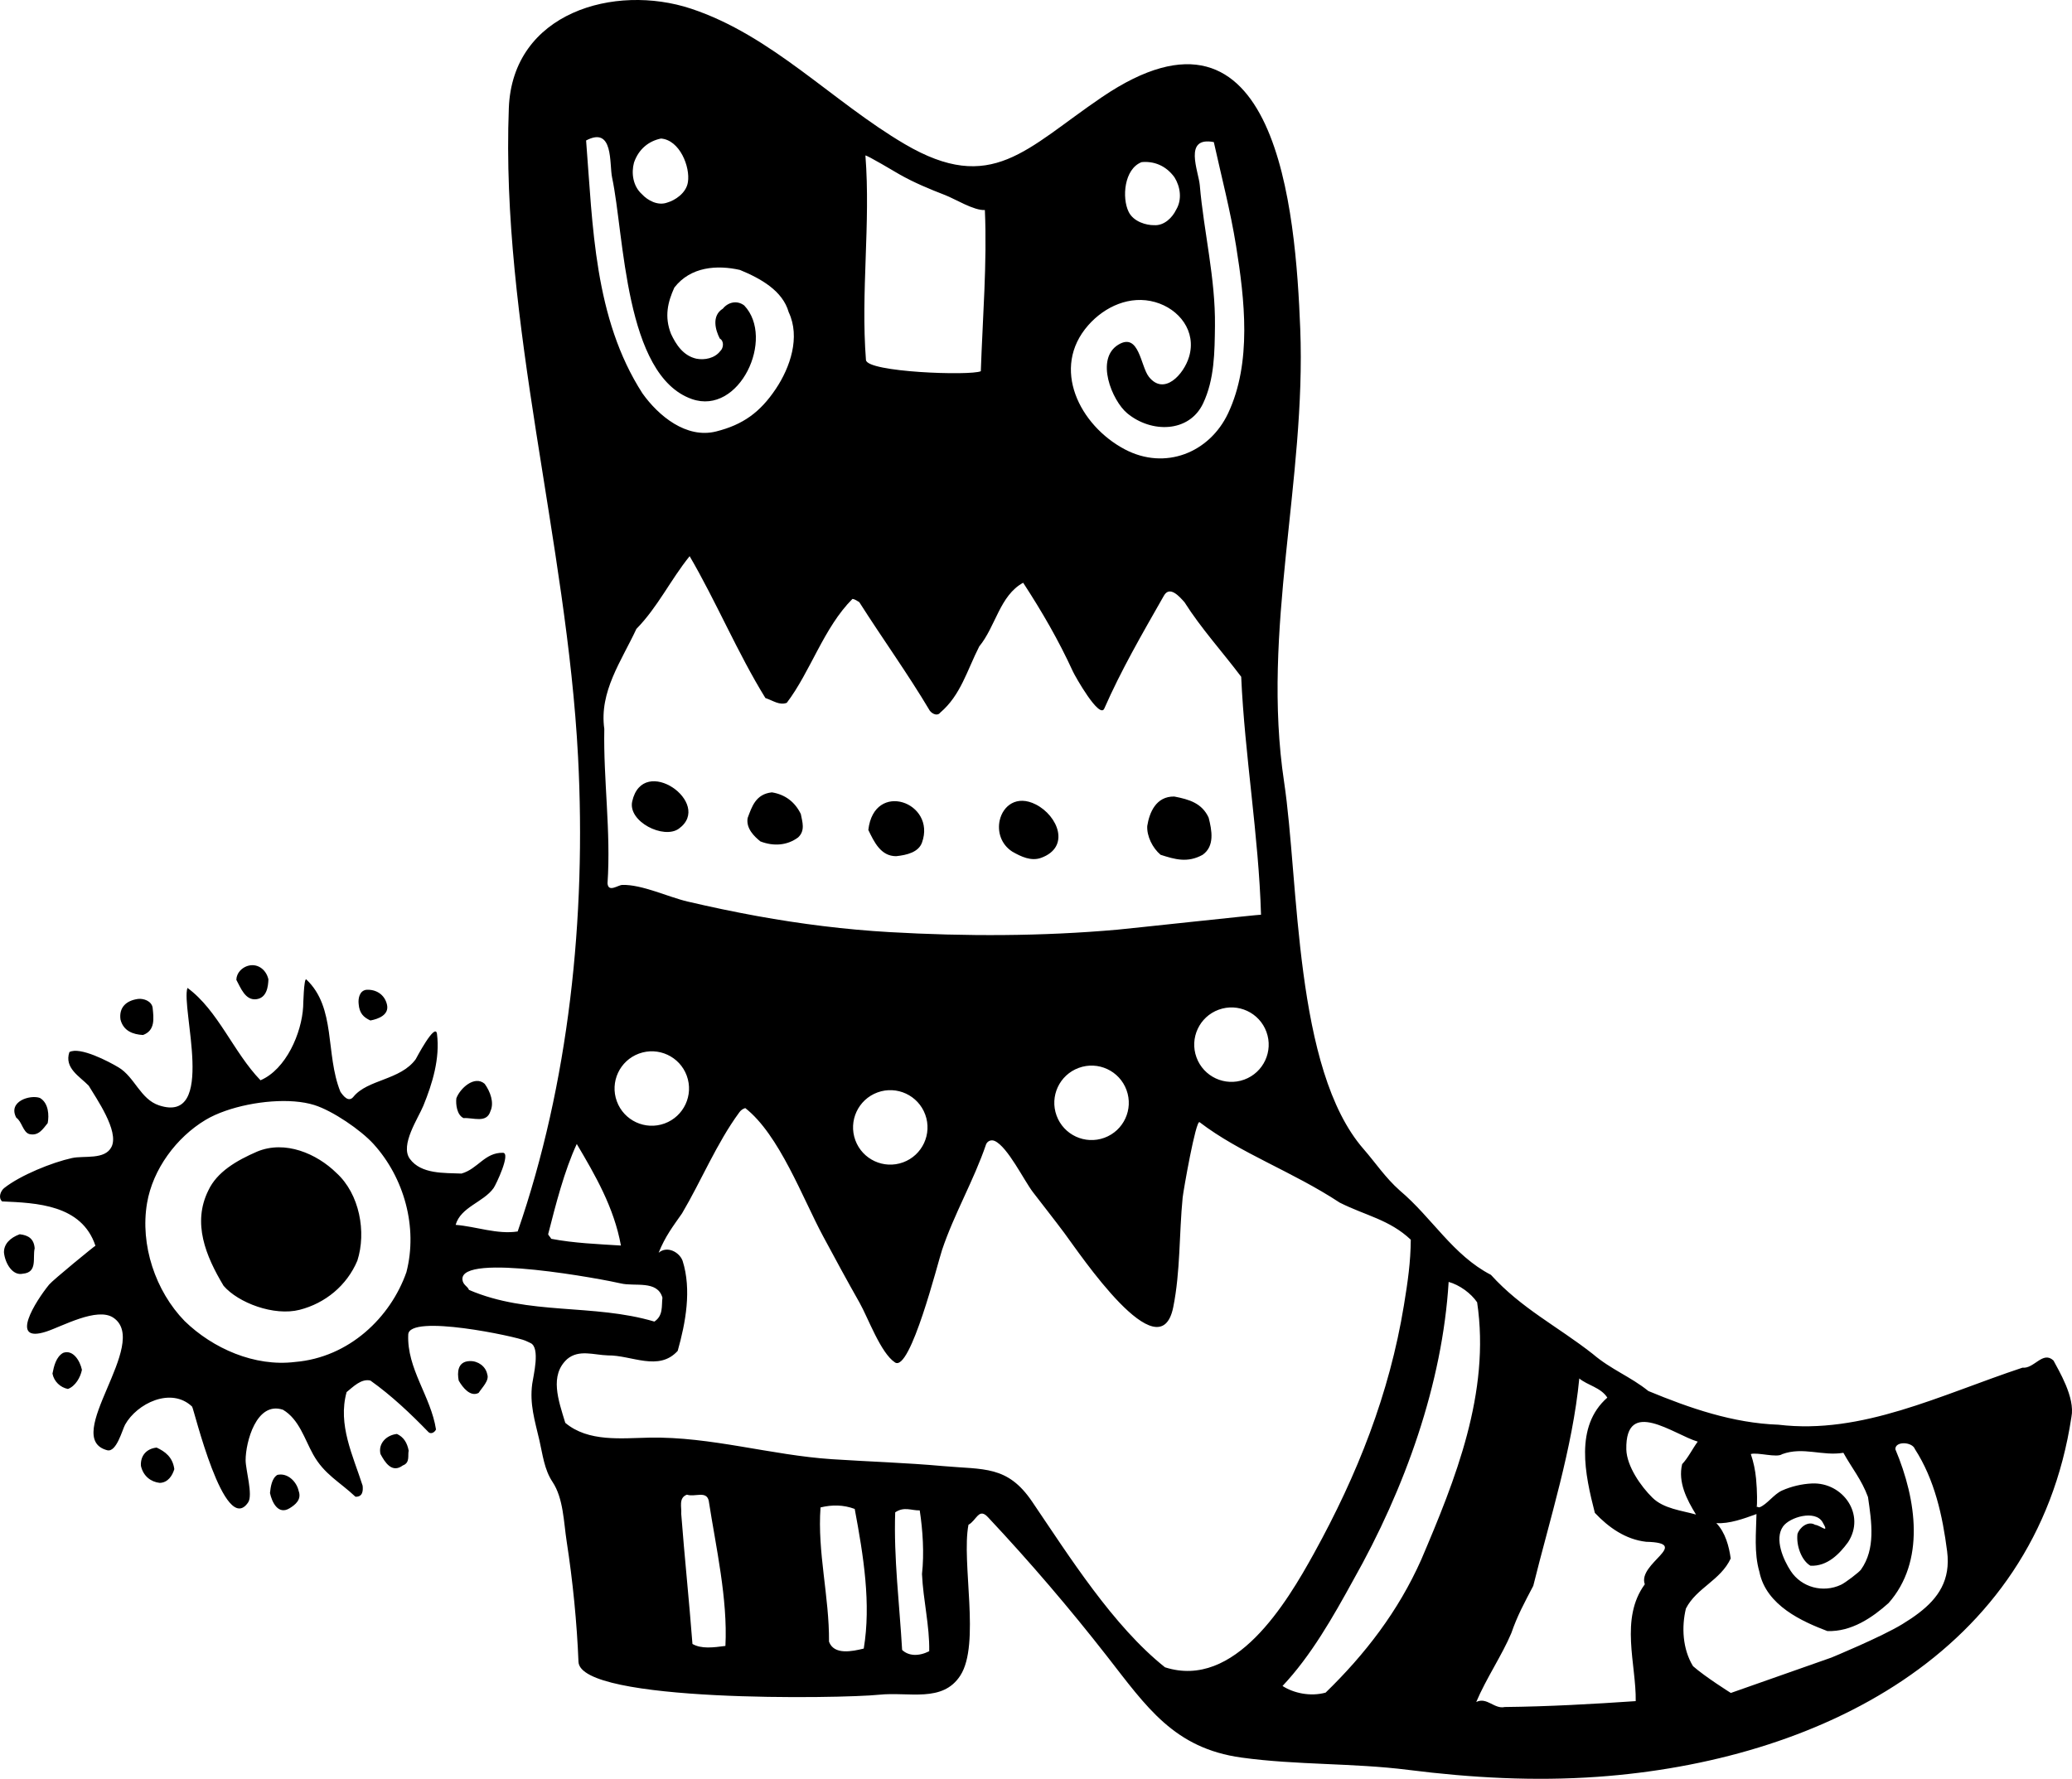 <?xml version="1.0" encoding="utf-8"?>
<!-- Generator: Adobe Illustrator 17.0.0, SVG Export Plug-In . SVG Version: 6.00 Build 0)  -->
<!DOCTYPE svg PUBLIC "-//W3C//DTD SVG 1.1//EN" "http://www.w3.org/Graphics/SVG/1.1/DTD/svg11.dtd">
<svg version="1.1" id="Layer_1" xmlns="http://www.w3.org/2000/svg" xmlns:xlink="http://www.w3.org/1999/xlink" x="0px" y="0px"
	 width="216px" height="185.485px" viewBox="0 0 216 185.485" enable-background="new 0 0 216 185.485" xml:space="preserve">
<path d="M214.072,141.867c-1.114-1.053-2.013,0.881-3.235,0.744c-8.6,2.854-16.728,6.997-25.441,5.947
	c-4.737-0.164-9.253-1.728-13.557-3.512c-1.87-1.509-3.888-2.233-5.802-3.87c-3.686-2.889-7.429-4.732-10.612-8.244
	c-3.969-2.054-6.121-5.944-9.503-8.796c-1.517-1.348-2.516-2.879-3.772-4.32c-7.253-8.315-6.717-27.824-8.288-38.288
	c-2.377-15.828,2.306-31.418,1.684-47.254c-0.481-12.231-2.38-36.557-20.671-24.146c-7.921,5.374-11.482,10.229-20.563,4.895
	C86.777,10.597,80.47,3.691,72.025,0.899c-7.932-2.622-18.6,0.388-18.981,10.369c-0.855,22.372,6.042,45.19,7.216,67.642
	c0.876,16.775-0.967,34.105-6.294,49.498c-2.145,0.329-4.335-0.522-6.466-0.689c0.526-1.865,2.893-2.352,3.953-3.832
	c0.242-0.337,1.833-3.669,0.973-3.684c-1.909-0.032-2.599,1.681-4.319,2.167c-1.784-0.078-4.211,0.079-5.385-1.54
	c-1.037-1.433,0.874-4.22,1.414-5.54c0.95-2.324,1.741-4.94,1.419-7.476c-0.165-1.291-2.192,2.595-2.219,2.634
	c-1.602,2.195-5.013,2.093-6.489,3.914c-0.503,0.621-1.045-0.057-1.362-0.525c-1.59-3.949-0.427-8.756-3.55-11.706
	c-0.261-0.247-0.327,2.772-0.331,2.844c-0.152,2.732-1.773,6.52-4.446,7.668c-2.818-2.913-4.423-7.294-7.616-9.633
	c-0.709,2.041,3.081,14.246-2.962,12.25c-1.944-0.642-2.534-2.945-4.209-3.954c-1.039-0.626-4.05-2.201-5.137-1.602
	c-0.559,1.666,1.07,2.53,2.013,3.502c0.78,1.314,3.186,4.726,2.385,6.369c-0.679,1.395-2.869,0.902-4.117,1.176
	c-2.081,0.454-5.392,1.795-7.077,3.129c-0.341,0.27-0.665,0.974-0.218,1.394c3.564,0.159,8.3,0.324,9.729,4.624
	c-0.015-0.044-4.445,3.581-4.826,4.048c-1.393,1.707-4.242,6.186-0.295,4.901c1.642-0.535,5.295-2.584,6.986-1.449
	c3.945,2.647-5.5,12.53-0.641,13.822c0.972,0.255,1.577-2.144,1.87-2.67c1.227-2.198,4.776-3.967,6.982-1.882
	c0.173,0.163,3.371,13.679,5.848,9.986c0.515-0.768-0.265-3.386-0.267-4.391c-0.004-1.86,1.119-6.197,3.895-5.264
	c1.68,0.995,2.249,3.055,3.145,4.663c1.159,2.08,2.739,2.832,4.412,4.408c0.739,0.022,0.807-0.587,0.746-1.151
	c-1.001-3.139-2.614-6.347-1.671-9.761c0.68-0.543,1.522-1.433,2.484-1.203c2.172,1.544,4.18,3.438,6.06,5.382
	c0.223,0.211,0.608,0.069,0.776-0.282c-0.535-3.458-3.051-6.337-2.894-9.902c0.099-2.176,11.267,0.209,12.217,0.644
	c0.177,0.081,0.351,0.164,0.529,0.245c1.049,0.483,0.289,3.435,0.18,4.242c-0.287,2.125,0.264,3.82,0.745,5.895
	c0.345,1.487,0.503,3.044,1.371,4.346c1.138,1.707,1.163,4.203,1.473,6.201c0.643,4.148,1.072,8.521,1.232,12.554
	c0.171,4.278,27.391,3.845,31.34,3.433c3.117-0.325,6.609,0.868,8.465-1.999c2.118-3.269,0.096-11.794,0.85-15.723
	c0.857-0.459,1.075-1.855,2.064-0.756c4.336,4.624,8.463,9.449,12.365,14.447c4.14,5.307,6.998,9.613,14.038,10.585
	c5.765,0.795,11.617,0.553,17.379,1.283c6.567,0.829,13.141,1.194,19.757,0.721c22.723-1.619,45.633-12.706,49.377-37.516
	C216.355,145.708,214.577,142.848,214.072,141.867z M42.368,132.651c-1.644,4.693-5.949,8.897-11.623,9.366
	c-4.197,0.513-8.551-1.401-11.498-4.268c-3.041-3.124-4.658-7.939-3.917-12.301c0.6-3.53,3.053-6.844,6.095-8.671
	c0.593-0.356,1.298-0.674,2.075-0.945c2.912-1.02,6.802-1.383,9.27-0.606c1.909,0.6,4.835,2.593,6.174,4.068
	C42.127,122.804,43.577,127.971,42.368,132.651z M185.789,151.627c2.194-0.8,4.177,0.228,6.379-0.14
	c0.871,1.581,1.907,2.81,2.565,4.614c0.383,2.636,0.81,5.402-0.736,7.574c-0.188,0.263-1.6,1.348-2.076,1.572
	c-1.881,0.884-4.122,0.272-5.241-1.431c-0.77-1.172-1.726-3.335-0.807-4.642c0.692-0.984,3.354-1.764,4.119-0.461
	c0.776,1.323-0.164,0.351-0.776,0.282c-0.751-0.454-1.639,0.309-1.836,0.967c-0.14,1.217,0.427,2.763,1.355,3.301
	c1.782,0.081,3.043-1.259,3.922-2.457c1.858-2.865-0.533-6.261-3.762-6.121c-1.057,0.047-2.166,0.308-3.129,0.739
	c-0.841,0.375-1.586,1.471-2.332,1.742c-0.128,0.047-0.177-0.081-0.304-0.034c0.055-0.231,0.063-1.607-0.064-2.94
	c-0.085-0.891-0.264-1.74-0.547-2.575C183.239,151.409,185.232,152.039,185.789,151.627z M176.983,150.322
	c-0.584,0.798-0.991,1.678-1.624,2.346c-0.457,1.885,0.49,3.705,1.444,5.257c-1.509-0.425-3.359-0.604-4.531-1.747
	c-1.217-1.188-2.681-3.29-2.733-5.034C169.424,145.634,174.532,149.61,176.983,150.322z M129.709,112.573
	c-2.013,0.736-4.241-0.297-4.977-2.312c-0.739-2.012,0.297-4.241,2.31-4.977c2.015-0.736,4.243,0.297,4.98,2.312
	C132.758,109.608,131.722,111.837,129.709,112.573z M119.009,16.906c1.257-0.123,2.528,0.339,3.426,1.581
	c0.604,0.96,0.825,2.314,0.167,3.394c-0.373,0.783-1.23,1.674-2.297,1.598c-0.778,0.015-2.145-0.346-2.651-1.401
	C116.947,20.634,117.178,17.62,119.009,16.906z M113.448,33.912c1.728-1.961,4.361-3.151,6.964-2.414
	c2.525,0.716,4.337,3.051,3.545,5.705c-0.548,1.84-2.606,4.099-4.192,2.084c-0.867-1.101-1.004-4.637-3.156-3.362
	c-2.482,1.471-0.685,5.855,0.904,7.172c2.525,2.09,6.461,2.017,7.903-1.026c1.195-2.519,1.206-5.359,1.24-8.092
	c0.059-4.983-1.157-9.745-1.582-14.669c-0.125-1.453-1.752-5.11,1.463-4.494c0.798,3.607,1.733,7.165,2.319,10.817
	c0.893,5.574,1.666,12.173-0.832,17.466c-1.934,4.099-6.553,5.984-10.775,3.751C112.562,44.372,109.507,38.385,113.448,33.912z
	 M90.218,16.224c-0.012-0.162,3.284,1.807,3.559,1.963c1.508,0.857,3.132,1.531,4.748,2.155c1.037,0.4,3.022,1.638,4.144,1.557
	c0.245,5.461-0.236,11.335-0.422,16.81c-1.101,0.489-11.875,0.109-11.974-1.173C89.72,30.434,90.77,23.327,90.218,16.224z
	 M89.573,62.779c2.41,3.794,5.08,7.493,7.36,11.334c0.272,0.341,0.798,0.584,1.092,0.186c2.116-1.799,2.781-4.378,4.055-6.889
	c1.718-2.091,2.145-5.316,4.582-6.646c1.968,3.019,3.686,5.984,5.187,9.256c0.227,0.497,2.772,5.001,3.27,3.863
	c1.753-3.998,3.901-7.705,6.212-11.765c0.619-1.102,1.654,0.125,2.148,0.675c1.73,2.729,3.924,5.139,5.912,7.775
	c0.368,8.192,1.826,16.571,2.067,24.812c-0.001-0.043-13.89,1.463-14.949,1.557c-7.895,0.702-15.849,0.711-23.76,0.258
	c-4.634-0.266-9.238-0.846-13.805-1.673c-2.432-0.442-4.851-0.951-7.258-1.514c-2.02-0.471-4.78-1.801-6.827-1.733
	c-0.437,0.015-1.453,0.825-1.526-0.172c0.366-5.394-0.442-10.796-0.336-16.095c-0.547-3.892,1.792-7.085,3.345-10.43
	c2.233-2.278,3.541-5.093,5.551-7.584c2.744,4.697,5.026,10.143,7.898,14.792c0.834,0.28,1.455,0.783,2.228,0.501
	c2.469-3.242,3.853-7.839,6.847-10.835C89.173,62.487,89.396,62.698,89.573,62.779z M115.126,118.64
	c-2.015,0.736-4.244-0.299-4.98-2.312c-0.739-2.013,0.297-4.241,2.31-4.977c2.015-0.739,4.243,0.297,4.98,2.31
	C118.175,115.675,117.139,117.904,115.126,118.64z M94.142,121.202c-2.012,0.736-4.241-0.3-4.977-2.312
	c-0.736-2.012,0.299-4.241,2.312-4.98c2.012-0.736,4.241,0.299,4.977,2.312C97.191,118.235,96.155,120.466,94.142,121.202z
	 M69.281,117.148c-2.013,0.736-4.241-0.299-4.977-2.312c-0.739-2.013,0.297-4.241,2.309-4.977c2.015-0.736,4.244,0.297,4.98,2.309
	C72.329,114.183,71.293,116.411,69.281,117.148z M66.09,16.962c0.496-1.453,1.578-2.265,2.817-2.516
	c1.958,0.15,3.063,2.965,2.805,4.55c-0.174,1.158-1.377,1.902-2.123,2.116c-1.001,0.385-2.079-0.218-2.665-0.859
	C65.982,19.414,65.796,18.055,66.09,16.962z M63.81,18.516c1.279,6.003,1.29,20.63,8.313,23.094c4.972,1.744,8.7-6.342,5.461-9.758
	c-0.773-0.587-1.706-0.322-2.226,0.331c-1.202,0.744-0.775,2.238-0.324,3.117c0.479,0.268,0.383,1.001,0.064,1.293
	c-0.589,0.773-1.642,0.972-2.494,0.81c-1.399-0.309-2.145-1.509-2.648-2.577c-0.719-1.814-0.341-3.333,0.341-4.837
	c1.696-2.197,4.467-2.378,6.84-1.841c2.172,0.896,4.45,2.165,5.083,4.405c1.233,2.603,0.156,5.757-1.346,8
	c-1.642,2.453-3.435,3.737-6.218,4.436c-3.107,0.78-6.008-1.622-7.682-3.971c-5.053-7.844-5.171-17.494-5.875-26.371
	C63.992,13.119,63.506,17.089,63.81,18.516z M60.126,119.285c1.919,3.244,3.883,6.617,4.604,10.59
	c-2.39-0.15-4.913-0.248-7.269-0.702c-0.047-0.127-0.27-0.339-0.319-0.469C57.922,125.644,58.821,122.103,60.126,119.285z
	 M48.891,134.502c-0.142-0.388-0.623-0.503-0.682-1.065c-0.303-2.887,14.973,0.015,16.508,0.388c1.443,0.351,3.809-0.37,4.339,1.482
	c-0.103,0.913,0.098,1.863-0.837,2.498C61.825,135.905,55.132,137.187,48.891,134.502z M75.623,171.625
	c-1.252,0.165-2.508,0.331-3.436-0.206c-0.348-4.548-0.825-9.049-1.173-13.596c0.069-0.609-0.309-1.64,0.594-1.971
	c0.832,0.28,2.027-0.449,2.275,0.628C74.631,161.322,75.873,166.711,75.623,171.625z M90.044,171.9
	c-1.208,0.297-3.105,0.697-3.622-0.719c0.037-4.69-1.227-9.341-0.884-13.997c1.208-0.294,2.381-0.284,3.564,0.157
	C90.024,162.264,90.819,167.232,90.044,171.9z M94.044,172.044c-0.27-4.724-0.888-9.611-0.722-14.348
	c0.937-0.636,1.689-0.179,2.557-0.204c0.319,2.074,0.476,4.499,0.236,6.634c0.123,2.732,0.805,5.404,0.753,8.052
	C95.757,172.734,94.712,172.675,94.044,172.044z M121.447,173.853c-5.415-4.308-9.975-11.563-13.848-17.271
	c-2.577-3.8-5.03-3.326-9.315-3.713c-3.841-0.346-7.698-0.461-11.544-0.714c-6.37-0.418-12.634-2.367-19.038-2.249
	c-2.904,0.053-6.371,0.481-8.774-1.543c-0.719-2.368-1.662-4.945,0.199-6.649c1.23-1.033,2.766-0.427,4.243-0.383
	c2.474-0.029,5.301,1.713,7.279-0.474c0.827-2.93,1.465-6.379,0.51-9.39c-0.331-0.903-1.61-1.603-2.498-0.839
	c0.687-1.713,1.482-2.734,2.44-4.108c1.988-3.358,3.608-7.311,5.949-10.504c0.159-0.236,0.373-0.394,0.641-0.474
	c3.54,2.765,5.985,9.4,8.105,13.347c1.249,2.325,2.505,4.648,3.808,6.944c0.887,1.566,2.201,5.256,3.699,6.234
	c1.594,1.042,4.473-10.45,4.9-11.723c1.27-3.788,3.312-7.253,4.598-11.038c0.164-0.354,0.55-0.493,0.903-0.331
	c1.352,0.62,3.041,4.113,3.975,5.333c1.087,1.421,2.2,2.821,3.27,4.256c1.588,2.13,9.963,14.668,11.358,7.735
	c0.751-3.733,0.607-7.64,0.979-11.416c0.068-0.69,1.378-8.167,1.765-7.871c4.261,3.262,9.611,5.102,14.612,8.389
	c2.688,1.355,5.174,1.76,7.405,3.865c-0.017,2.344-0.307,4.349-0.714,6.835c-1.515,9.249-4.849,17.667-9.375,25.868
	C134.116,167.157,128.738,176.195,121.447,173.853z M138.191,176.494c-1.59,0.437-3.338,0.054-4.491-0.694
	c2.95-3.124,5.262-7.186,7.365-11.022c5.412-9.576,9.304-20.5,9.952-31.11c1.139,0.314,2.336,1.19,2.97,2.128
	c1.404,9.422-2.285,18.515-5.822,26.823C145.76,168.027,142.29,172.511,138.191,176.494z M171.466,165.197
	c-2.631,3.593-0.883,8.362-0.947,12.183c-4.42,0.302-9.145,0.569-13.658,0.614c-1.077,0.248-1.853-1.075-2.967-0.523
	c1.016-2.417,2.722-4.94,3.657-7.181c0.638-1.843,1.34-3.122,2.287-4.928c1.708-6.909,4.099-14.357,4.798-21.627
	c0.847,0.712,2.241,0.933,2.923,1.998c-3.428,3.009-2.326,8.013-1.3,12.018c1.433,1.522,3.205,2.773,5.34,3.014
	C176.463,160.885,170.666,163.008,171.466,165.197z M202.967,163.819c-0.402,2.481-2.254,4.069-4.658,5.537
	c-2.206,1.346-7.387,3.482-7.387,3.482l-10.487,3.691c0,0-2.651-1.659-3.944-2.795c-1.092-1.792-1.205-4.089-0.739-6.01
	c1.109-2.16,3.605-2.928,4.668-5.215c-0.167-1.254-0.557-2.719-1.497-3.691c1.35,0.093,2.896-0.474,4.185-0.945
	c-0.032,1.912-0.272,4.045,0.304,6.025c0.709,3.539,4.538,5.208,7.08,6.175c2.523,0.101,4.737-1.438,6.386-2.918
	c3.824-4.322,2.945-10.723,0.707-16.041c-0.025-0.866,1.757-0.788,2.039-0.015c2.059,3.192,2.883,6.95,3.359,10.665
	C203.078,162.514,203.068,163.194,202.967,163.819z M65.906,83.564c-0.47,2.104,3.285,3.986,4.862,2.844
	C74.403,83.779,67.034,78.536,65.906,83.564z M14.909,107.922c1.286-0.474,1.119-1.728,1.001-2.852
	c-0.108-0.692-0.94-0.972-1.502-0.911c-1.254,0.167-2.015,0.884-1.85,2.138C12.855,107.502,13.864,107.866,14.909,107.922z
	 M26.695,104.194c1.124-0.12,1.264-1.34,1.286-2.079c-0.248-1.077-1.222-1.745-2.253-1.367c-0.515,0.189-1.065,0.682-1.09,1.421
	C25.099,103.024,25.571,104.312,26.695,104.194z M77.939,85.299c-0.186,1.092,0.707,1.934,1.33,2.437
	c1.36,0.525,2.788,0.439,3.937-0.42c0.761-0.717,0.432-1.617,0.277-2.437c-0.601-1.242-1.622-2.037-3.016-2.258
	C78.779,82.8,78.381,84.114,77.939,85.299z M3.05,118.25c0.962,0.233,1.418-0.518,1.922-1.141c0.15-0.785,0.113-2.086-0.812-2.624
	c-1.011-0.363-3.377,0.358-2.459,2.067C2.275,116.927,2.395,118.051,3.05,118.25z M93.421,89.277
	c1.125-0.118,2.332-0.415,2.694-1.42c1.512-4.197-4.996-6.532-5.594-1.317C91.121,87.782,91.816,89.282,93.421,89.277z
	 M38.612,106.408c0.82-0.152,1.978-0.577,1.73-1.656c-0.248-1.077-1.175-1.615-2.172-1.541c-0.692,0.106-0.842,0.891-0.783,1.455
	C37.459,105.662,37.906,106.082,38.612,106.408z M105.52,88.796c0.928,0.537,1.982,1.028,3.011,0.654
	c3.088-1.122,1.755-4.392-0.545-5.564c-2-1.02-3.433,0.141-3.771,1.66C103.964,86.683,104.325,88.019,105.52,88.796z M120.987,89.13
	c1.487,0.479,2.803,0.874,4.383,0.003c1.276-0.903,0.967-2.545,0.626-3.88c-0.695-1.5-2.01-1.895-3.581-2.197
	c-1.909-0.032-2.599,1.681-2.818,3.075C119.539,87.176,120.14,88.416,120.987,89.13z M3.615,130.17
	c-0.074-0.994-0.648-1.369-1.561-1.472c-1.031,0.378-1.664,1.045-1.64,1.914c0.12,1.124,0.896,2.447,1.973,2.199
	C3.949,132.678,3.382,131.132,3.615,130.17z M26.808,120.078c-2.143,0.93-4.192,2.118-5.09,4.055c-1.684,3.392-0.28,6.823,1.59,9.94
	c1.526,1.777,5.257,3.188,7.93,2.503s4.921-2.531,6.015-5.122c0.957-2.98,0.233-6.953-2.174-9.14
	C33.022,120.289,29.725,118.866,26.808,120.078z M48.326,116.588c0.997-0.071,2.405,0.582,2.803-0.731
	c0.407-0.881-0.017-2.039-0.604-2.847c-1.07-0.925-2.592,0.508-2.952,1.517C47.502,115.138,47.624,116.262,48.326,116.588z
	 M6.58,141.067c-0.727,0.412-0.96,1.374-1.109,2.16c0.152,0.822,0.822,1.453,1.61,1.603c0.771-0.282,1.311-1.21,1.46-1.995
	C8.339,141.884,7.61,140.691,6.58,141.067z M16.328,150.943c-1.124,0.12-1.708,0.918-1.635,1.914
	c0.245,1.077,1.045,1.664,1.958,1.767c0.869-0.025,1.325-0.776,1.521-1.433C18.006,151.937,17.209,151.352,16.328,150.943z
	 M48.974,141.923c-1.301,0.037-1.311,1.21-1.156,2.03c0.41,0.727,1.222,1.745,2.079,1.286c0.373-0.577,1.134-1.293,0.898-1.936
	C50.641,142.483,49.843,141.896,48.974,141.923z M28.913,153.79c-0.594,0.366-0.699,1.281-0.768,1.89
	c0.201,0.95,0.849,2.319,2.044,1.59c0.596-0.363,1.276-0.906,0.945-1.806C30.933,154.514,29.993,153.542,28.913,153.79z
	 M41.381,149.522c-1.124,0.12-1.968,1.014-1.718,2.091c0.457,0.854,1.188,2.049,2.334,1.19c0.773-0.282,0.491-1.055,0.606-1.536
	C42.451,150.447,42.085,149.848,41.381,149.522z"/>
</svg>
